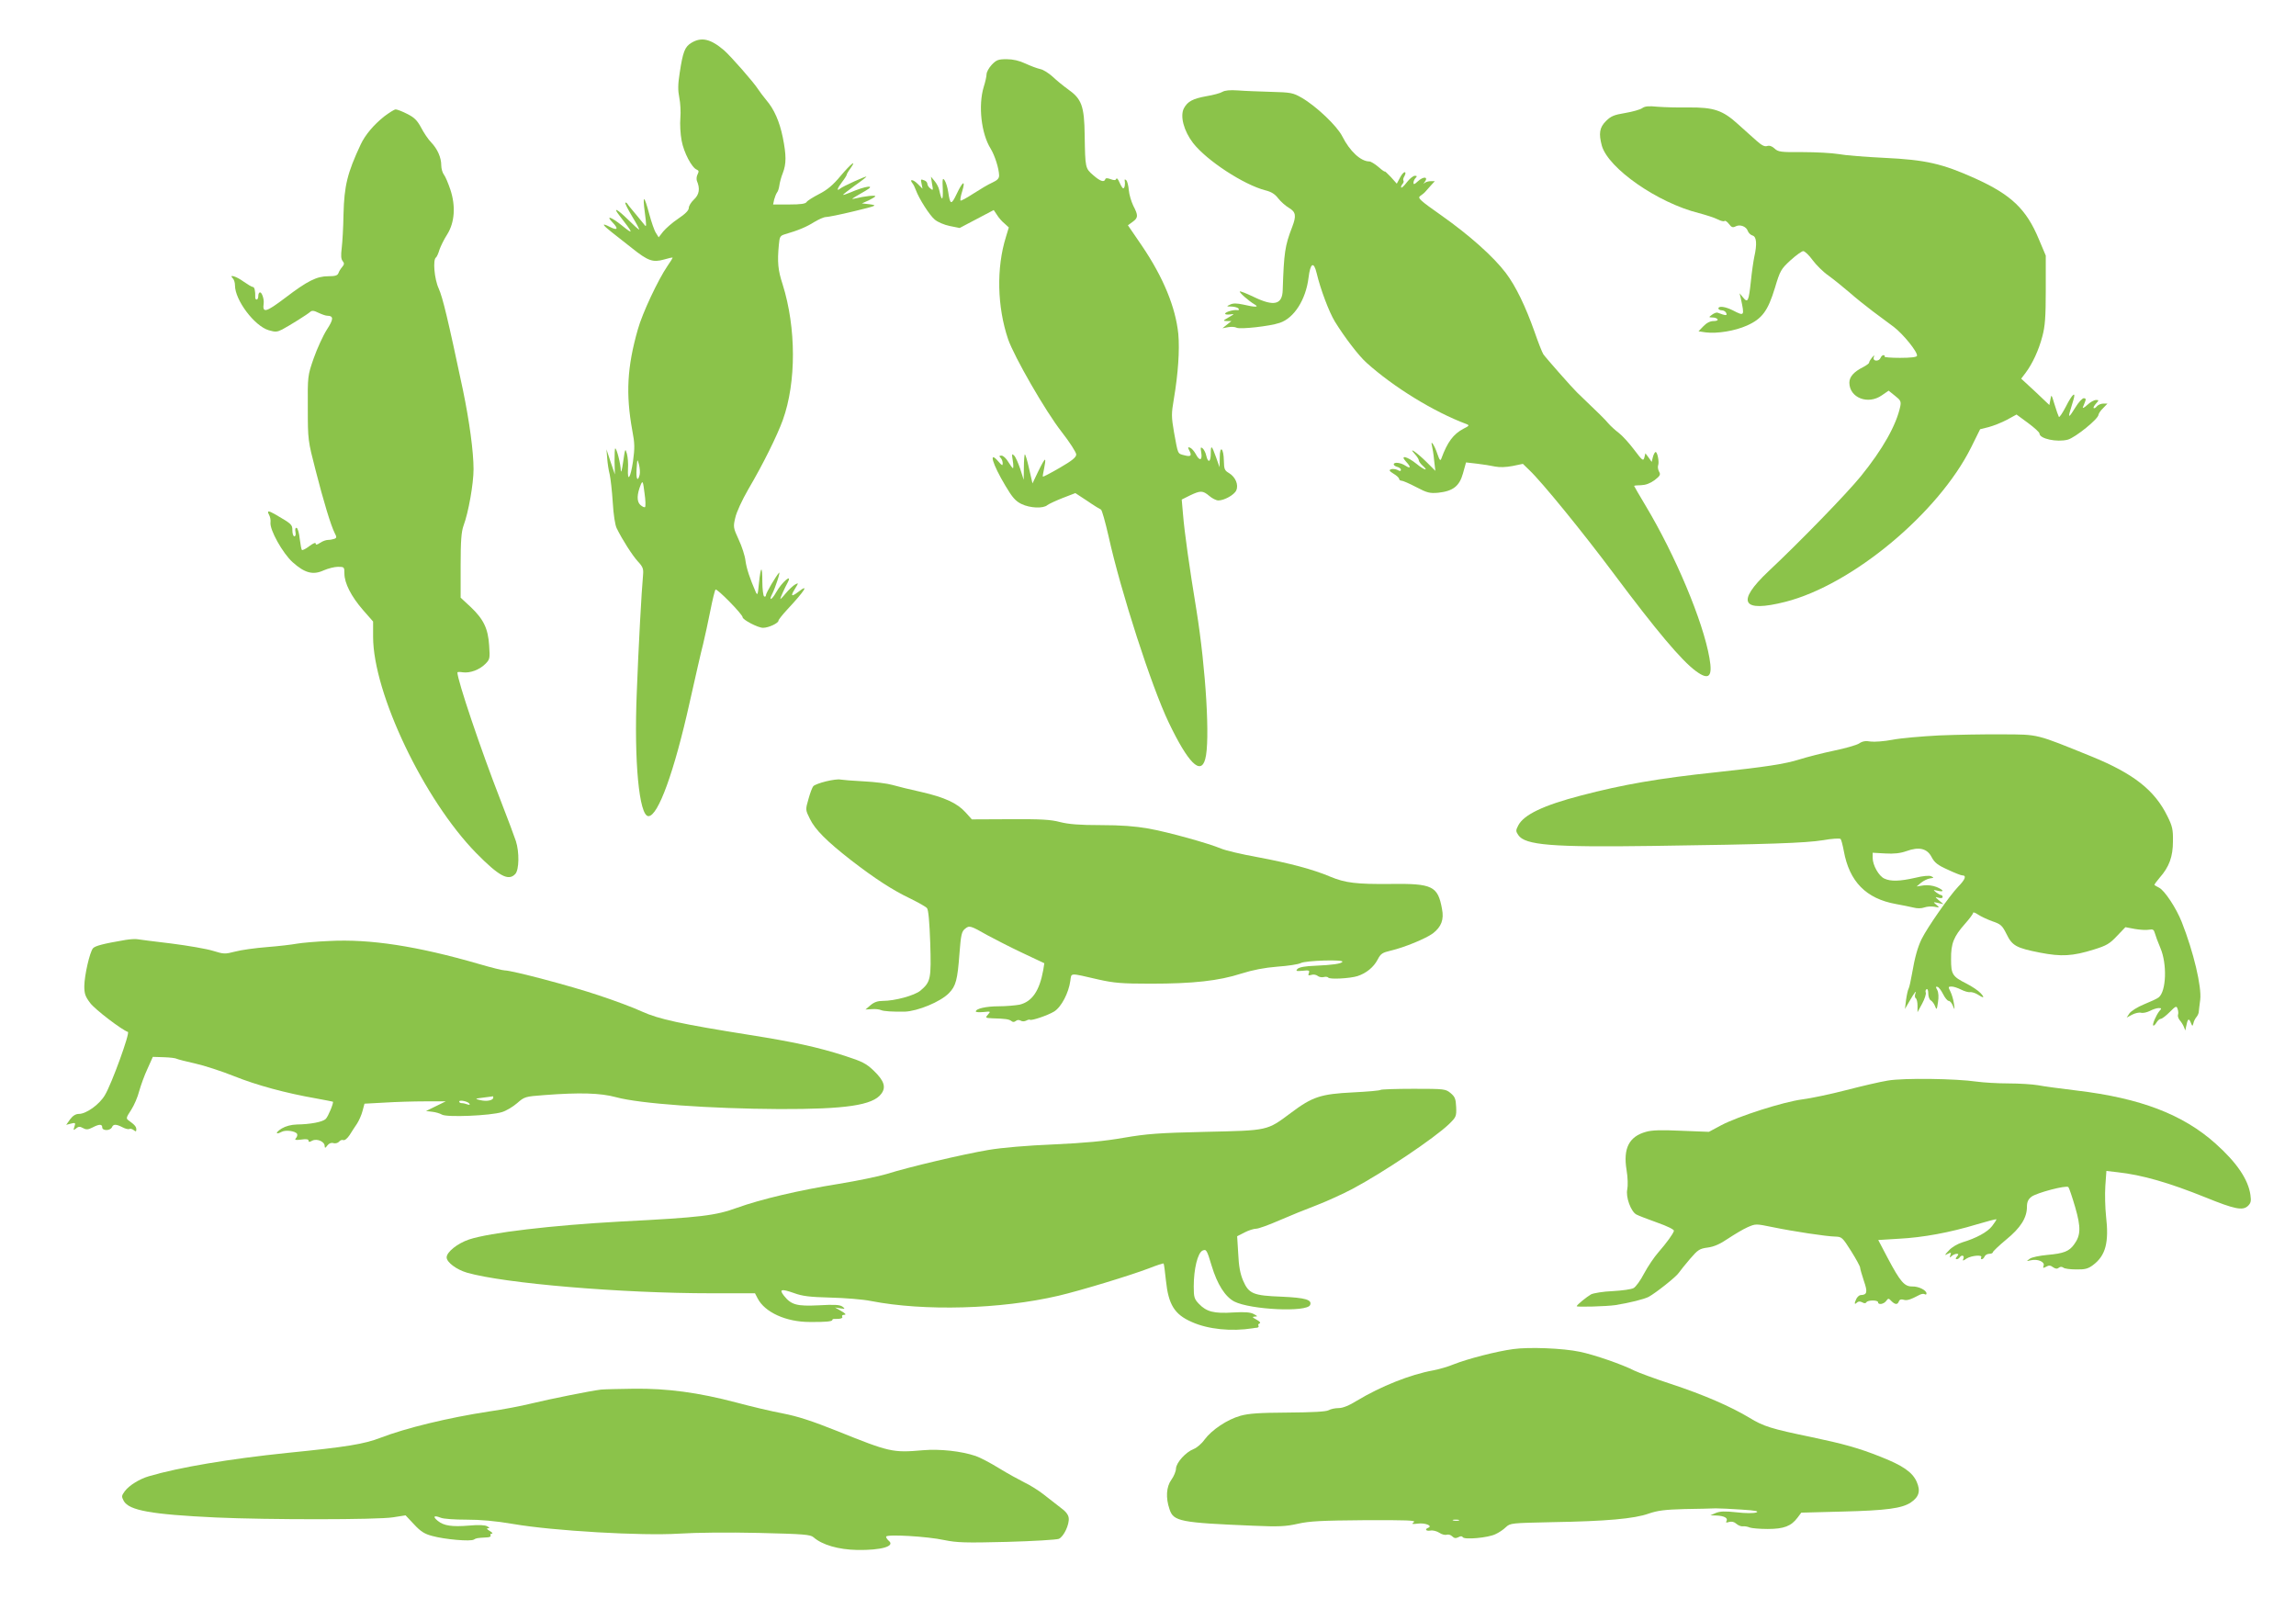 <?xml version="1.0" standalone="no"?>
<!DOCTYPE svg PUBLIC "-//W3C//DTD SVG 20010904//EN"
 "http://www.w3.org/TR/2001/REC-SVG-20010904/DTD/svg10.dtd">
<svg version="1.0" xmlns="http://www.w3.org/2000/svg"
 width="1280pt" height="891pt" viewBox="0 0 1280 891"
 preserveAspectRatio="xMidYMid meet">
<g transform="translate(0,891) scale(0.1,-0.1)"
fill="#8bc34a" stroke="none">
<path d="M3854 8671 c-36 -22 -47 -49 -65 -169 -10 -63 -10 -96 -2 -136 6 -29
9 -80 6 -114 -3 -33 0 -90 7 -126 12 -66 57 -152 85 -162 11 -5 12 -10 4 -26
-6 -11 -7 -27 -4 -36 19 -44 13 -77 -16 -104 -16 -15 -29 -36 -29 -47 0 -14
-20 -34 -59 -60 -33 -22 -70 -55 -84 -72 l-25 -32 -15 24 c-9 13 -25 60 -37
104 -29 109 -39 113 -25 9 9 -67 9 -83 0 -70 -7 9 -29 36 -50 61 -21 25 -42
50 -46 57 -4 7 -10 10 -13 8 -3 -3 15 -38 39 -78 24 -39 41 -72 38 -72 -3 0
-31 25 -61 55 -60 59 -88 74 -50 25 81 -104 83 -112 15 -57 -59 48 -92 58 -53
18 36 -37 29 -48 -14 -26 -49 25 -44 13 11 -30 28 -22 79 -62 113 -89 89 -71
116 -80 177 -63 27 8 49 13 49 10 0 -2 -13 -23 -29 -46 -52 -76 -140 -263
-165 -353 -60 -210 -68 -360 -31 -564 14 -72 14 -98 4 -172 -14 -94 -32 -120
-28 -40 2 26 -1 63 -6 82 -9 33 -10 31 -21 -45 -6 -44 -12 -65 -13 -48 -1 38
-23 123 -31 123 -3 0 -4 -33 -4 -72 l2 -73 -24 70 -23 70 4 -50 c2 -27 8 -68
14 -90 5 -22 13 -92 17 -155 4 -69 13 -127 22 -145 33 -67 88 -152 118 -185
28 -30 32 -41 29 -75 -8 -83 -26 -410 -35 -655 -16 -381 13 -690 65 -690 54 0
144 248 230 635 31 138 64 284 75 325 10 41 28 125 40 185 12 61 25 114 29
118 8 8 151 -138 151 -154 0 -14 85 -59 114 -59 31 0 86 26 86 40 0 5 22 33
49 62 98 105 125 148 61 98 -38 -29 -44 -24 -19 16 22 36 22 36 1 25 -11 -6
-34 -28 -51 -48 -17 -21 -31 -35 -31 -32 0 6 25 62 41 91 29 55 -32 3 -64 -54
-25 -45 -44 -51 -21 -7 16 32 47 125 37 116 -16 -17 -73 -113 -73 -125 0 -7
-4 -10 -10 -7 -5 3 -10 40 -10 82 0 94 -9 89 -19 -9 -6 -64 -8 -70 -18 -48
-33 76 -51 130 -57 174 -3 27 -20 80 -38 118 -30 65 -31 71 -19 121 6 30 38
99 72 158 83 141 161 299 193 387 76 211 75 515 -1 757 -26 79 -30 124 -21
220 4 45 7 51 34 59 76 22 122 42 163 68 25 15 54 28 65 28 12 0 82 14 156 32
128 31 133 33 90 39 l-45 5 38 17 c20 10 37 20 37 23 0 7 -62 0 -110 -12 -24
-5 -24 -5 -4 8 12 7 39 23 60 35 61 35 0 27 -88 -11 -21 -9 -38 -14 -38 -12 0
2 29 25 65 51 36 25 65 48 65 50 0 6 -132 -54 -147 -67 -21 -17 -15 3 12 38
14 18 25 36 25 39 0 4 9 20 21 36 38 54 4 28 -55 -42 -43 -52 -75 -78 -120
-101 -33 -17 -65 -37 -69 -44 -6 -10 -32 -14 -98 -14 l-89 0 6 28 c4 15 11 32
16 39 6 7 11 25 13 40 2 15 10 46 19 68 20 52 20 99 0 199 -18 88 -48 157 -92
208 -15 18 -36 46 -46 61 -23 37 -153 185 -190 217 -75 64 -126 75 -182 41z
m-288 -2408 c-11 -43 -21 -23 -17 34 4 56 4 57 13 24 5 -19 7 -45 4 -58z m30
-180 c-3 -3 -15 2 -26 12 -21 19 -20 59 3 115 10 22 12 16 20 -48 6 -40 7 -75
3 -79z"/>
<path d="M5529 8549 c-16 -17 -29 -41 -29 -53 0 -11 -7 -43 -16 -71 -31 -103
-14 -260 39 -344 23 -38 46 -110 47 -149 0 -17 -10 -27 -38 -40 -21 -9 -68
-37 -105 -61 -37 -24 -70 -42 -72 -39 -3 3 1 26 9 51 20 65 4 59 -30 -13 -31
-65 -37 -63 -48 11 -4 26 -13 54 -20 64 -11 16 -13 8 -10 -51 2 -66 -6 -67
-20 -3 -3 15 -15 37 -26 50 l-20 24 6 -40 c7 -36 6 -39 -9 -26 -10 7 -17 19
-17 26 0 7 -7 16 -16 19 -22 8 -22 9 -16 -20 l5 -26 -27 27 c-26 26 -49 28
-29 3 6 -7 14 -24 19 -38 17 -47 76 -140 105 -164 16 -14 54 -30 84 -36 l55
-11 95 50 95 50 18 -27 c9 -15 28 -37 42 -48 l24 -22 -16 -53 c-54 -173 -49
-389 12 -570 34 -98 208 -401 298 -516 46 -59 82 -115 82 -127 -1 -16 -23 -34
-92 -74 -50 -29 -92 -51 -94 -49 -2 1 2 22 7 46 5 24 8 46 5 48 -3 3 -19 -26
-37 -63 l-33 -69 -19 83 c-10 46 -21 81 -24 79 -2 -3 -5 -36 -5 -74 l-1 -68
-19 60 c-11 33 -26 67 -34 75 -13 13 -14 10 -8 -27 4 -24 4 -43 1 -43 -3 0
-14 16 -26 35 -11 19 -28 35 -38 35 -13 0 -14 -3 -5 -12 7 -7 12 -20 12 -31 0
-15 -4 -13 -24 10 -57 66 -34 -13 39 -135 39 -66 57 -86 90 -102 48 -23 121
-26 144 -6 9 7 48 25 86 40 l70 27 67 -44 c36 -25 71 -46 76 -48 5 -2 24 -69
42 -148 69 -312 240 -840 336 -1040 108 -225 178 -295 203 -203 28 99 4 501
-49 831 -39 237 -67 435 -75 536 l-7 80 46 23 c59 28 71 28 108 -3 16 -14 39
-25 50 -25 33 0 89 31 100 56 14 31 -4 75 -41 97 -24 14 -27 22 -28 67 -1 73
-23 91 -23 19 l-1 -54 -19 54 c-25 70 -30 73 -30 23 0 -48 -15 -56 -25 -13 -3
16 -13 35 -20 41 -12 10 -13 6 -8 -24 7 -44 -10 -48 -31 -7 -9 16 -22 31 -31
35 -13 5 -14 2 -5 -15 16 -30 9 -37 -28 -27 -38 10 -34 3 -57 128 -15 88 -15
103 -1 185 24 142 33 273 25 363 -15 148 -83 315 -203 492 l-78 114 26 19 c32
23 32 36 4 90 -11 23 -23 62 -25 87 -2 24 -8 49 -14 55 -7 6 -10 6 -9 0 4 -20
0 -45 -8 -45 -4 0 -13 15 -21 33 -7 17 -15 27 -18 20 -3 -9 -12 -9 -31 -2 -18
7 -28 7 -30 0 -6 -19 -28 -12 -67 22 -45 39 -45 40 -48 222 -2 165 -17 204
-94 258 -25 18 -63 49 -84 69 -22 20 -53 40 -70 43 -18 4 -55 18 -83 31 -34
16 -69 24 -104 24 -47 0 -57 -4 -83 -31z"/>
<path d="M6815 8398 c-11 -7 -51 -18 -88 -24 -77 -14 -106 -29 -127 -68 -22
-43 -1 -125 51 -193 76 -98 283 -233 403 -264 33 -8 54 -21 72 -45 14 -18 41
-42 60 -53 38 -23 42 -43 18 -106 -41 -106 -46 -143 -53 -352 -2 -82 -49 -93
-162 -38 -40 19 -75 33 -77 30 -5 -5 51 -54 82 -72 28 -16 5 -17 -63 -1 -37 8
-57 8 -73 0 -22 -10 -22 -11 9 -11 17 -1 35 -6 38 -12 4 -6 1 -9 -6 -8 -20 4
-69 -10 -69 -20 0 -4 12 -6 28 -4 26 4 25 3 -8 -16 -33 -19 -34 -20 -10 -21
l25 0 -25 -20 -25 -20 32 6 c17 3 38 2 47 -3 18 -10 185 8 240 27 80 26 146
129 161 252 10 82 29 93 45 26 21 -89 69 -217 102 -271 53 -86 132 -190 177
-230 150 -135 374 -273 556 -341 18 -7 16 -10 -16 -26 -57 -30 -90 -75 -123
-165 -6 -17 -10 -12 -23 25 -15 46 -40 84 -30 45 3 -11 9 -47 12 -80 l7 -60
-48 48 c-54 54 -108 91 -66 45 12 -13 22 -29 22 -35 0 -5 9 -18 20 -28 38 -34
11 -27 -33 9 -52 42 -95 52 -59 13 29 -31 28 -43 -3 -23 -26 17 -65 22 -65 7
0 -5 9 -11 20 -14 11 -3 20 -10 20 -16 0 -8 -6 -9 -19 -1 -11 5 -27 7 -36 4
-13 -5 -10 -10 14 -25 17 -10 31 -23 31 -29 0 -5 6 -10 14 -10 7 0 44 -16 82
-36 61 -32 75 -35 122 -31 82 9 118 36 138 108 l17 61 61 -7 c34 -4 79 -11
101 -16 26 -5 60 -4 97 3 l58 12 36 -35 c70 -66 298 -346 472 -579 237 -317
376 -482 456 -541 73 -54 95 -33 76 73 -36 206 -190 572 -356 849 -35 59 -64
108 -64 110 0 2 18 4 39 4 26 1 50 10 75 28 31 24 35 31 25 48 -6 11 -8 27 -5
35 7 18 -4 74 -14 74 -4 0 -11 -12 -15 -27 l-7 -28 -17 24 -18 24 -6 -24 c-6
-21 -11 -17 -57 44 -27 36 -66 79 -86 94 -20 15 -46 39 -58 53 -17 21 -54 57
-174 172 -28 27 -175 194 -188 213 -7 11 -29 67 -49 125 -50 141 -104 254
-160 328 -68 90 -201 209 -358 320 -121 85 -135 98 -120 109 10 7 23 17 28 23
6 6 20 22 32 36 l22 24 -22 0 c-13 0 -28 -4 -35 -10 -9 -7 -9 -7 -2 2 27 33
-3 38 -37 6 -17 -16 -23 -18 -23 -7 0 8 5 20 12 27 9 9 8 12 -4 12 -10 0 -29
-16 -44 -35 -15 -20 -29 -33 -32 -31 -3 3 0 12 6 19 7 8 9 16 6 20 -3 3 -1 15
6 26 7 13 7 21 1 21 -6 0 -18 -14 -27 -32 l-17 -32 -33 37 c-19 20 -34 34 -34
31 0 -3 -16 8 -35 25 -20 17 -43 31 -51 31 -48 0 -109 57 -151 140 -29 58
-145 168 -226 215 -49 28 -60 30 -172 33 -66 2 -149 5 -185 8 -43 3 -72 0 -85
-8z"/>
<path d="M9155 8307 c-11 -8 -54 -20 -95 -27 -62 -10 -80 -18 -107 -45 -36
-36 -41 -69 -23 -137 36 -127 312 -319 541 -376 41 -11 88 -26 105 -35 17 -9
35 -13 38 -9 4 4 15 -4 25 -17 14 -19 22 -21 37 -13 25 13 60 -1 68 -26 4 -11
16 -22 26 -25 23 -6 26 -48 10 -119 -5 -24 -14 -85 -19 -136 -12 -111 -17
-123 -43 -91 l-20 24 7 -29 c21 -99 21 -100 -45 -66 -42 21 -80 26 -80 10 0
-5 9 -10 19 -10 10 0 22 -7 25 -16 6 -15 -4 -14 -49 3 -6 2 -19 -3 -30 -11
-20 -15 -20 -15 2 -16 12 0 25 -4 28 -10 4 -6 -6 -10 -23 -10 -18 0 -38 -10
-56 -29 l-27 -28 40 -6 c64 -8 163 8 230 38 85 38 117 82 156 210 29 97 34
105 87 154 31 28 63 51 71 51 8 0 32 -22 52 -50 20 -27 59 -66 88 -86 29 -21
81 -63 116 -93 35 -31 94 -78 131 -106 37 -27 90 -67 117 -87 54 -41 136 -143
130 -162 -2 -7 -35 -11 -95 -11 -50 0 -88 3 -86 7 3 5 0 8 -6 8 -6 0 -13 -7
-16 -15 -9 -22 -45 -20 -38 3 5 14 3 14 -10 -2 -9 -11 -16 -23 -16 -28 0 -4
-15 -15 -32 -24 -54 -27 -78 -55 -78 -88 1 -84 104 -124 181 -70 l38 26 36
-29 c31 -24 34 -32 29 -58 -22 -105 -99 -241 -220 -390 -78 -96 -339 -365
-515 -530 -182 -172 -149 -232 95 -170 372 95 852 494 1035 861 l50 101 48 12
c26 7 72 25 102 41 l53 29 64 -47 c35 -26 64 -52 64 -59 0 -29 97 -50 158 -34
42 12 170 115 171 139 1 7 12 24 26 37 l24 25 -23 0 c-13 0 -29 -7 -36 -15 -7
-9 -15 -13 -18 -10 -3 3 3 14 13 25 17 19 17 20 0 20 -11 0 -32 -12 -48 -27
-17 -16 -28 -21 -25 -13 4 8 9 23 13 33 5 12 2 17 -8 17 -8 0 -29 -22 -46 -50
-35 -57 -43 -63 -30 -20 5 17 13 44 18 60 16 53 -7 33 -42 -37 -19 -36 -36
-62 -39 -57 -3 5 -14 36 -24 69 -17 57 -18 58 -23 29 l-6 -32 -78 74 -79 73
25 33 c38 51 73 126 93 203 15 56 19 107 19 260 l0 190 -38 90 c-70 169 -154
249 -355 340 -184 83 -276 104 -507 115 -104 5 -219 14 -255 21 -36 6 -126 11
-200 11 -122 -1 -137 1 -157 20 -14 13 -28 18 -41 14 -14 -5 -31 4 -58 28 -22
19 -69 62 -105 94 -86 78 -135 94 -277 93 -59 -1 -136 1 -172 4 -48 5 -70 3
-85 -8z"/>
<path d="M2142 8261 c-60 -48 -106 -103 -131 -156 -75 -160 -92 -231 -96 -390
-1 -71 -6 -156 -10 -188 -5 -41 -4 -61 5 -72 10 -12 10 -19 -2 -33 -8 -9 -18
-25 -21 -34 -5 -14 -18 -18 -57 -18 -64 0 -116 -26 -238 -119 -110 -83 -130
-89 -122 -32 3 23 -10 61 -20 61 -6 0 -10 -9 -10 -20 0 -11 -4 -20 -9 -20 -5
0 -9 6 -8 13 1 34 -4 57 -13 57 -6 0 -29 14 -52 30 -41 30 -85 43 -60 18 7 -7
12 -24 12 -39 0 -82 108 -226 188 -250 37 -11 47 -10 75 4 43 23 139 83 156
98 10 9 21 8 47 -5 19 -9 40 -16 47 -16 38 -1 38 -18 -1 -78 -21 -33 -54 -105
-73 -159 -34 -98 -34 -99 -33 -278 0 -178 1 -182 43 -345 45 -176 85 -308 107
-352 12 -22 11 -27 -2 -32 -9 -3 -24 -6 -35 -6 -11 0 -31 -7 -44 -16 -18 -12
-25 -13 -25 -4 0 7 -15 1 -36 -15 -19 -15 -38 -24 -41 -21 -3 3 -8 31 -12 62
-3 32 -11 59 -17 61 -7 2 -10 -6 -7 -22 3 -15 1 -25 -6 -25 -6 0 -11 15 -11
33 0 33 -4 36 -95 89 -40 23 -48 22 -35 -2 6 -11 10 -30 8 -43 -5 -41 68 -171
123 -221 68 -61 114 -73 173 -46 25 11 61 20 80 20 35 0 36 -1 36 -37 0 -54
38 -128 103 -203 l57 -65 0 -85 c0 -314 284 -909 575 -1206 127 -129 180 -158
218 -116 21 23 23 121 3 183 -8 24 -46 127 -86 229 -110 282 -240 668 -240
711 0 3 13 4 29 1 41 -6 94 14 126 46 26 26 27 30 22 103 -6 95 -31 147 -104
216 l-55 51 0 179 c0 139 4 188 16 222 28 75 56 235 56 315 0 98 -23 267 -59
441 -85 402 -113 516 -135 566 -25 54 -34 163 -15 174 4 3 13 22 19 43 7 20
26 59 43 85 42 67 48 158 18 249 -12 36 -28 74 -36 84 -8 10 -15 34 -15 52 0
44 -21 91 -56 128 -16 16 -41 53 -56 82 -22 41 -38 57 -78 77 -27 14 -56 25
-64 25 -8 0 -36 -18 -64 -39z"/>
<path d="M10810 4810 c-96 -5 -213 -15 -259 -24 -47 -9 -102 -13 -123 -10 -27
5 -45 2 -64 -11 -14 -9 -77 -27 -140 -40 -62 -13 -149 -35 -193 -49 -79 -25
-191 -42 -461 -71 -323 -34 -524 -69 -756 -130 -211 -55 -319 -107 -350 -167
-14 -27 -14 -32 0 -53 37 -57 189 -69 751 -61 649 9 849 16 949 32 49 9 92 11
97 7 4 -4 12 -35 18 -67 31 -171 124 -266 291 -296 36 -6 80 -16 99 -20 19 -5
43 -5 59 1 14 5 39 7 56 4 30 -6 30 -5 11 11 -19 16 -19 16 10 10 l30 -7 -25
21 c-24 21 -24 21 -2 15 13 -4 22 -2 22 4 0 6 -4 11 -8 11 -5 0 -17 7 -28 15
-18 15 -18 15 9 9 38 -9 34 4 -7 21 -20 8 -49 12 -72 9 l-39 -6 25 21 c14 11
36 22 50 24 22 3 23 4 6 12 -11 5 -46 2 -90 -9 -84 -19 -135 -21 -171 -4 -31
14 -65 75 -65 115 l0 29 70 -4 c49 -3 84 1 118 13 71 26 116 15 141 -34 16
-30 33 -44 89 -69 38 -18 74 -32 80 -32 27 0 19 -22 -22 -64 -47 -49 -171
-226 -203 -291 -22 -45 -38 -101 -54 -195 -6 -35 -14 -71 -18 -80 -5 -8 -11
-37 -15 -65 l-6 -50 26 45 c28 49 41 64 31 38 -3 -10 -2 -20 3 -23 6 -4 10
-22 10 -42 l0 -36 26 48 c14 26 23 54 20 61 -3 7 -1 16 4 19 6 4 10 -7 10 -24
0 -16 6 -34 14 -38 8 -5 19 -19 24 -33 8 -22 10 -20 16 22 5 30 3 55 -4 69
-10 17 -9 20 2 17 7 -2 21 -21 31 -41 10 -20 24 -37 31 -37 7 0 17 -12 23 -27
11 -26 11 -25 6 12 -3 22 -12 52 -20 68 -13 25 -12 27 7 27 12 0 35 -8 53 -17
18 -9 40 -16 50 -14 10 1 29 -5 42 -13 35 -23 42 -20 16 8 -13 14 -48 37 -77
52 -80 40 -87 52 -87 137 -1 87 15 126 77 196 25 28 46 56 46 62 0 5 12 1 28
-10 15 -10 51 -27 79 -37 47 -16 55 -23 79 -71 32 -66 55 -78 187 -104 119
-23 181 -20 302 18 68 21 87 32 127 75 l47 49 53 -10 c29 -5 65 -7 79 -4 21 4
27 0 32 -19 3 -12 17 -50 31 -83 38 -89 33 -240 -9 -275 -8 -7 -45 -24 -82
-39 -37 -15 -73 -38 -82 -51 l-15 -23 30 16 c17 9 40 14 50 11 11 -3 33 2 49
10 17 9 39 16 49 16 17 0 18 -2 4 -17 -18 -23 -40 -74 -34 -80 3 -3 11 4 18
16 7 12 18 21 24 21 7 0 29 17 49 37 35 35 39 37 45 18 4 -11 5 -26 2 -33 -2
-7 2 -20 10 -30 8 -9 19 -26 23 -37 l8 -20 4 20 c9 46 15 51 26 25 9 -23 10
-23 15 -5 2 11 10 27 17 35 7 8 13 22 13 30 1 8 4 38 8 66 9 72 -37 267 -103
434 -31 78 -95 175 -126 191 -12 6 -24 13 -26 15 -2 2 11 20 29 41 53 60 74
117 74 203 1 65 -3 84 -31 140 -71 145 -189 237 -421 332 -316 128 -294 123
-497 124 -99 1 -259 -2 -355 -6z"/>
<path d="M4605 4554 c-33 -8 -65 -20 -71 -27 -6 -7 -18 -39 -27 -72 -17 -59
-17 -60 8 -110 29 -60 94 -125 230 -231 132 -102 232 -167 331 -214 44 -22 86
-45 92 -53 8 -9 14 -80 18 -194 6 -200 3 -217 -55 -266 -33 -27 -142 -57 -210
-57 -28 0 -48 -7 -68 -24 l-28 -24 35 2 c19 2 42 -1 51 -5 14 -7 69 -10 133
-9 73 3 199 55 246 103 39 40 48 73 59 222 8 103 12 122 31 137 24 20 30 18
125 -36 39 -21 126 -66 194 -98 l123 -58 -6 -38 c-21 -116 -62 -176 -132 -193
-22 -4 -74 -9 -116 -9 -70 0 -128 -13 -128 -29 0 -4 19 -5 43 -3 40 4 41 4 25
-14 -16 -18 -15 -19 23 -21 75 -2 94 -5 107 -15 8 -7 16 -7 25 0 8 7 18 7 27
2 8 -5 21 -5 31 0 9 5 18 7 21 5 7 -7 99 24 135 46 40 25 81 104 90 171 7 46
-8 45 158 7 85 -19 128 -23 290 -23 237 0 380 16 504 56 67 21 129 33 203 39
58 4 117 13 130 20 25 14 240 21 232 7 -7 -11 -58 -18 -152 -22 -55 -2 -88 -8
-98 -17 -12 -13 -8 -14 28 -11 35 4 40 2 35 -12 -6 -14 -3 -16 14 -11 11 4 26
1 34 -5 8 -7 24 -10 35 -7 11 3 22 1 25 -3 7 -11 120 -5 162 8 50 16 91 50
113 92 17 33 26 39 72 50 78 18 198 68 237 97 46 36 62 76 50 136 -23 127 -53
142 -284 139 -195 -2 -256 6 -340 41 -94 40 -226 75 -402 108 -90 16 -182 38
-205 48 -72 30 -294 92 -406 112 -75 13 -152 19 -266 19 -119 0 -178 5 -226
17 -52 14 -107 17 -279 16 l-213 -1 -35 39 c-47 52 -117 84 -248 114 -60 13
-132 31 -160 39 -27 8 -99 17 -160 20 -60 3 -119 8 -130 10 -11 3 -47 -2 -80
-10z"/>
<path d="M700 3670 c-124 -21 -170 -33 -182 -47 -18 -23 -47 -149 -48 -210 0
-43 5 -58 33 -95 27 -36 175 -149 210 -161 13 -4 -90 -289 -128 -352 -30 -52
-104 -105 -145 -105 -18 0 -34 -10 -49 -30 l-22 -31 27 7 c24 6 26 5 19 -17
-7 -21 -6 -22 9 -10 13 11 21 12 39 2 18 -10 28 -9 52 3 38 20 55 20 55 1 0
-9 9 -15 24 -15 13 0 26 7 30 15 7 19 23 19 60 0 15 -8 32 -12 37 -9 6 3 16 0
24 -6 12 -10 15 -9 15 3 0 16 -9 26 -42 50 -16 11 -16 15 13 59 17 26 37 73
45 105 9 32 29 88 46 124 l30 67 62 -2 c34 -1 66 -5 72 -9 6 -3 52 -15 102
-26 50 -11 148 -43 218 -71 125 -50 286 -94 458 -124 49 -9 90 -17 92 -18 5
-6 -26 -82 -40 -96 -17 -17 -86 -30 -161 -31 -32 -1 -62 -9 -84 -22 -36 -22
-37 -38 -1 -19 22 12 76 5 86 -11 3 -6 1 -16 -6 -24 -9 -11 -4 -12 30 -8 27 4
40 2 40 -6 0 -9 5 -9 21 0 26 13 69 -5 69 -30 1 -13 3 -13 15 3 9 12 22 17 34
13 11 -3 25 1 31 8 6 8 17 12 24 9 8 -3 23 10 35 28 11 18 30 47 41 63 11 17
25 48 31 71 l11 41 111 6 c62 4 164 7 227 7 l115 0 -55 -27 -55 -27 34 -4 c19
-2 43 -9 55 -16 27 -16 270 -6 334 14 24 7 62 30 85 50 41 36 45 37 152 45
196 15 312 12 400 -12 131 -36 524 -64 910 -66 369 -1 521 21 568 85 28 37 16
73 -42 129 -42 40 -63 51 -162 83 -149 48 -288 78 -528 116 -383 61 -509 88
-603 131 -47 22 -155 62 -240 90 -157 53 -484 139 -524 139 -12 0 -76 16 -141
35 -348 101 -610 141 -838 129 -71 -3 -152 -10 -180 -15 -27 -5 -102 -14 -167
-19 -64 -5 -144 -16 -177 -25 -58 -15 -64 -14 -123 4 -35 11 -139 29 -233 41
-93 11 -179 22 -190 24 -11 2 -40 0 -65 -4z m2050 -879 c0 -16 -38 -23 -73
-14 -31 7 -31 8 18 14 28 3 51 7 53 7 1 1 2 -2 2 -7z m-133 -34 c4 -7 0 -8
-11 -4 -10 4 -24 7 -32 7 -8 0 -14 4 -14 9 0 11 49 1 57 -12z"/>
<path d="M10525 2886 c-44 -7 -150 -32 -235 -54 -85 -22 -194 -45 -242 -51
-107 -14 -357 -94 -452 -144 l-69 -37 -153 6 c-111 5 -165 4 -198 -6 -94 -26
-128 -92 -108 -213 7 -42 8 -87 4 -107 -10 -42 20 -125 51 -141 11 -6 63 -26
116 -45 57 -20 95 -39 93 -46 -5 -18 -41 -67 -87 -120 -23 -26 -58 -78 -79
-117 -20 -39 -47 -76 -59 -82 -12 -7 -64 -14 -117 -17 -52 -2 -106 -11 -120
-18 -23 -13 -80 -59 -80 -66 0 -6 167 -1 215 6 82 13 160 33 186 46 40 22 153
111 168 134 8 12 36 46 63 78 44 51 53 57 99 63 36 5 69 20 113 50 35 23 83
52 108 63 46 20 46 20 139 1 116 -24 301 -52 351 -53 36 -1 40 -5 88 -81 27
-43 50 -85 50 -92 0 -7 10 -40 21 -74 22 -63 18 -78 -18 -79 -7 0 -17 -9 -23
-19 -13 -26 -13 -38 2 -23 7 7 17 8 29 2 11 -7 20 -7 24 0 8 13 65 13 65 0 0
-16 32 -11 45 7 12 16 14 16 29 0 21 -21 35 -22 42 -2 4 10 13 13 26 9 19 -6
38 0 91 28 10 5 22 6 27 3 6 -4 10 -2 10 4 0 18 -44 40 -79 39 -44 -1 -67 26
-138 160 l-52 99 114 7 c137 7 286 35 435 80 60 18 110 31 110 28 0 -3 -11
-20 -24 -37 -26 -34 -89 -68 -166 -91 -26 -8 -59 -27 -75 -45 -25 -26 -26 -30
-8 -20 20 10 22 9 16 -6 -5 -15 -3 -16 8 -5 7 6 19 12 27 12 12 0 12 -3 2 -15
-8 -9 -9 -15 -2 -15 6 0 14 5 17 10 10 16 28 11 21 -6 -6 -15 -4 -15 18 0 28
17 91 22 81 6 -3 -5 -2 -10 3 -10 6 0 12 7 16 15 3 8 15 15 26 15 11 0 20 4
20 9 0 4 33 36 74 70 81 66 116 122 116 183 0 27 7 42 25 56 28 22 195 66 206
54 4 -4 21 -54 38 -112 33 -114 31 -158 -7 -209 -27 -37 -57 -49 -147 -57 -44
-4 -89 -13 -100 -22 -19 -14 -19 -14 7 -8 38 9 79 -9 71 -30 -5 -14 -3 -15 14
-6 15 9 25 8 39 -3 13 -9 23 -10 31 -3 9 7 17 7 26 1 6 -6 39 -10 72 -10 49
-1 66 4 93 24 71 53 90 126 73 273 -5 47 -7 122 -4 168 l6 84 61 -7 c138 -15
287 -58 493 -141 160 -65 205 -74 234 -48 17 16 20 27 15 62 -12 86 -76 181
-195 287 -181 162 -419 253 -771 295 -91 11 -189 24 -219 30 -29 5 -104 10
-165 10 -61 0 -140 5 -176 10 -116 17 -407 21 -495 6z"/>
<path d="M7697 2834 c-4 -4 -73 -10 -154 -14 -180 -9 -226 -24 -346 -114 -135
-101 -125 -98 -477 -106 -262 -6 -326 -11 -455 -33 -108 -19 -217 -29 -390
-37 -146 -6 -289 -18 -365 -31 -137 -23 -444 -95 -567 -134 -43 -13 -163 -38
-267 -55 -225 -36 -435 -86 -566 -133 -121 -44 -200 -54 -650 -77 -384 -21
-730 -62 -845 -100 -65 -22 -125 -70 -125 -100 0 -27 55 -68 113 -85 208 -60
858 -115 1364 -115 l242 0 15 -29 c40 -77 158 -131 290 -131 87 -1 126 3 126
11 0 4 6 7 13 6 32 -1 48 4 42 13 -3 6 2 10 12 10 12 1 7 7 -17 21 l-35 20 30
-5 c27 -4 28 -3 11 10 -14 10 -44 12 -130 7 -124 -6 -155 2 -196 54 -28 36
-14 39 57 14 46 -17 87 -22 203 -25 80 -2 181 -10 225 -19 298 -58 724 -46
1045 29 127 30 397 112 505 153 43 17 80 29 82 27 2 -2 8 -45 13 -95 14 -135
48 -189 144 -231 91 -41 221 -54 341 -35 6 1 16 3 23 3 7 1 11 6 8 11 -4 5 0
11 6 13 8 3 0 12 -17 21 -24 13 -26 16 -10 17 18 1 17 2 -5 14 -18 10 -49 13
-115 9 -107 -7 -149 4 -191 48 -26 27 -29 37 -29 97 0 98 22 187 49 200 21 9
24 5 51 -85 31 -103 75 -172 126 -199 91 -46 407 -61 423 -19 11 29 -26 40
-158 46 -160 6 -184 16 -216 90 -16 38 -24 80 -27 150 l-6 97 41 21 c23 12 52
21 65 21 13 0 71 21 128 46 57 25 151 63 209 85 57 22 147 63 200 91 171 91
457 283 538 361 40 39 42 44 40 95 -2 46 -7 58 -31 78 -28 23 -33 24 -206 24
-98 0 -181 -3 -184 -6z"/>
<path d="M8437 1389 c-92 -12 -257 -55 -330 -84 -33 -14 -86 -29 -118 -35
-127 -23 -292 -89 -423 -168 -45 -28 -80 -42 -103 -42 -19 0 -44 -5 -56 -12
-15 -8 -89 -12 -227 -13 -162 -1 -218 -5 -265 -18 -74 -21 -159 -78 -200 -133
-16 -23 -44 -46 -60 -52 -44 -17 -97 -75 -99 -109 0 -15 -12 -44 -26 -63 -28
-39 -32 -100 -10 -164 22 -68 59 -75 470 -92 140 -6 178 -4 245 11 66 15 133
18 372 20 238 1 289 -1 275 -11 -14 -11 -11 -12 23 -8 40 5 83 -12 58 -23 -22
-8 -14 -20 11 -16 13 3 36 -3 50 -12 14 -10 33 -14 42 -11 8 3 22 -1 30 -9 11
-11 20 -12 34 -5 13 7 21 7 25 0 9 -15 142 -3 182 17 18 8 44 25 58 39 25 23
30 23 258 28 301 5 459 19 539 48 50 17 90 22 198 25 74 1 153 3 175 4 22 0
87 -3 145 -7 78 -5 98 -9 81 -16 -15 -5 -60 -5 -110 1 -66 7 -92 6 -116 -4
l-30 -13 35 -1 c42 -2 65 -14 55 -31 -5 -9 -1 -10 14 -5 15 4 29 1 41 -10 10
-9 27 -16 37 -14 10 1 27 -2 38 -7 11 -4 56 -8 100 -8 90 0 131 16 166 63 l21
28 226 6 c249 6 336 18 385 51 46 31 55 65 32 116 -24 53 -77 90 -202 139
-120 48 -207 72 -388 110 -218 45 -264 59 -342 107 -105 63 -254 128 -439 189
-89 29 -180 63 -203 74 -66 34 -225 89 -304 105 -94 20 -284 27 -370 15z
m-304 -956 c-7 -2 -21 -2 -30 0 -10 3 -4 5 12 5 17 0 24 -2 18 -5z"/>
<path d="M3350 1163 c-53 -6 -283 -52 -390 -78 -52 -13 -157 -33 -234 -44
-229 -35 -463 -92 -606 -147 -93 -35 -181 -50 -520 -84 -319 -33 -601 -80
-770 -130 -52 -15 -110 -51 -134 -83 -19 -26 -19 -30 -6 -55 30 -53 154 -75
515 -92 287 -13 899 -13 986 1 l70 11 47 -50 c37 -40 59 -54 102 -65 68 -19
214 -32 232 -20 13 8 17 9 71 12 16 0 25 5 22 11 -3 6 0 10 7 10 7 1 2 7 -12
15 -15 9 -19 15 -10 15 11 0 11 3 -4 11 -12 7 -47 9 -100 4 -97 -8 -142 -1
-175 26 -30 24 -23 33 15 18 16 -7 79 -11 144 -11 78 0 161 -7 260 -24 226
-39 720 -67 925 -54 95 6 275 8 445 4 252 -6 287 -9 305 -24 49 -43 139 -69
245 -71 134 -2 212 21 175 51 -8 7 -15 17 -15 23 0 15 229 2 325 -19 69 -14
115 -16 348 -10 147 4 278 12 290 17 28 13 59 80 55 116 -2 19 -17 38 -48 60
-25 19 -67 52 -95 74 -27 21 -75 51 -105 65 -30 15 -94 50 -141 79 -47 29
-106 60 -130 68 -80 27 -198 40 -294 32 -168 -15 -187 -10 -475 106 -145 58
-223 83 -305 99 -60 11 -178 39 -260 61 -212 56 -386 79 -570 77 -82 -1 -166
-3 -185 -5z"/>
</g>
</svg>
